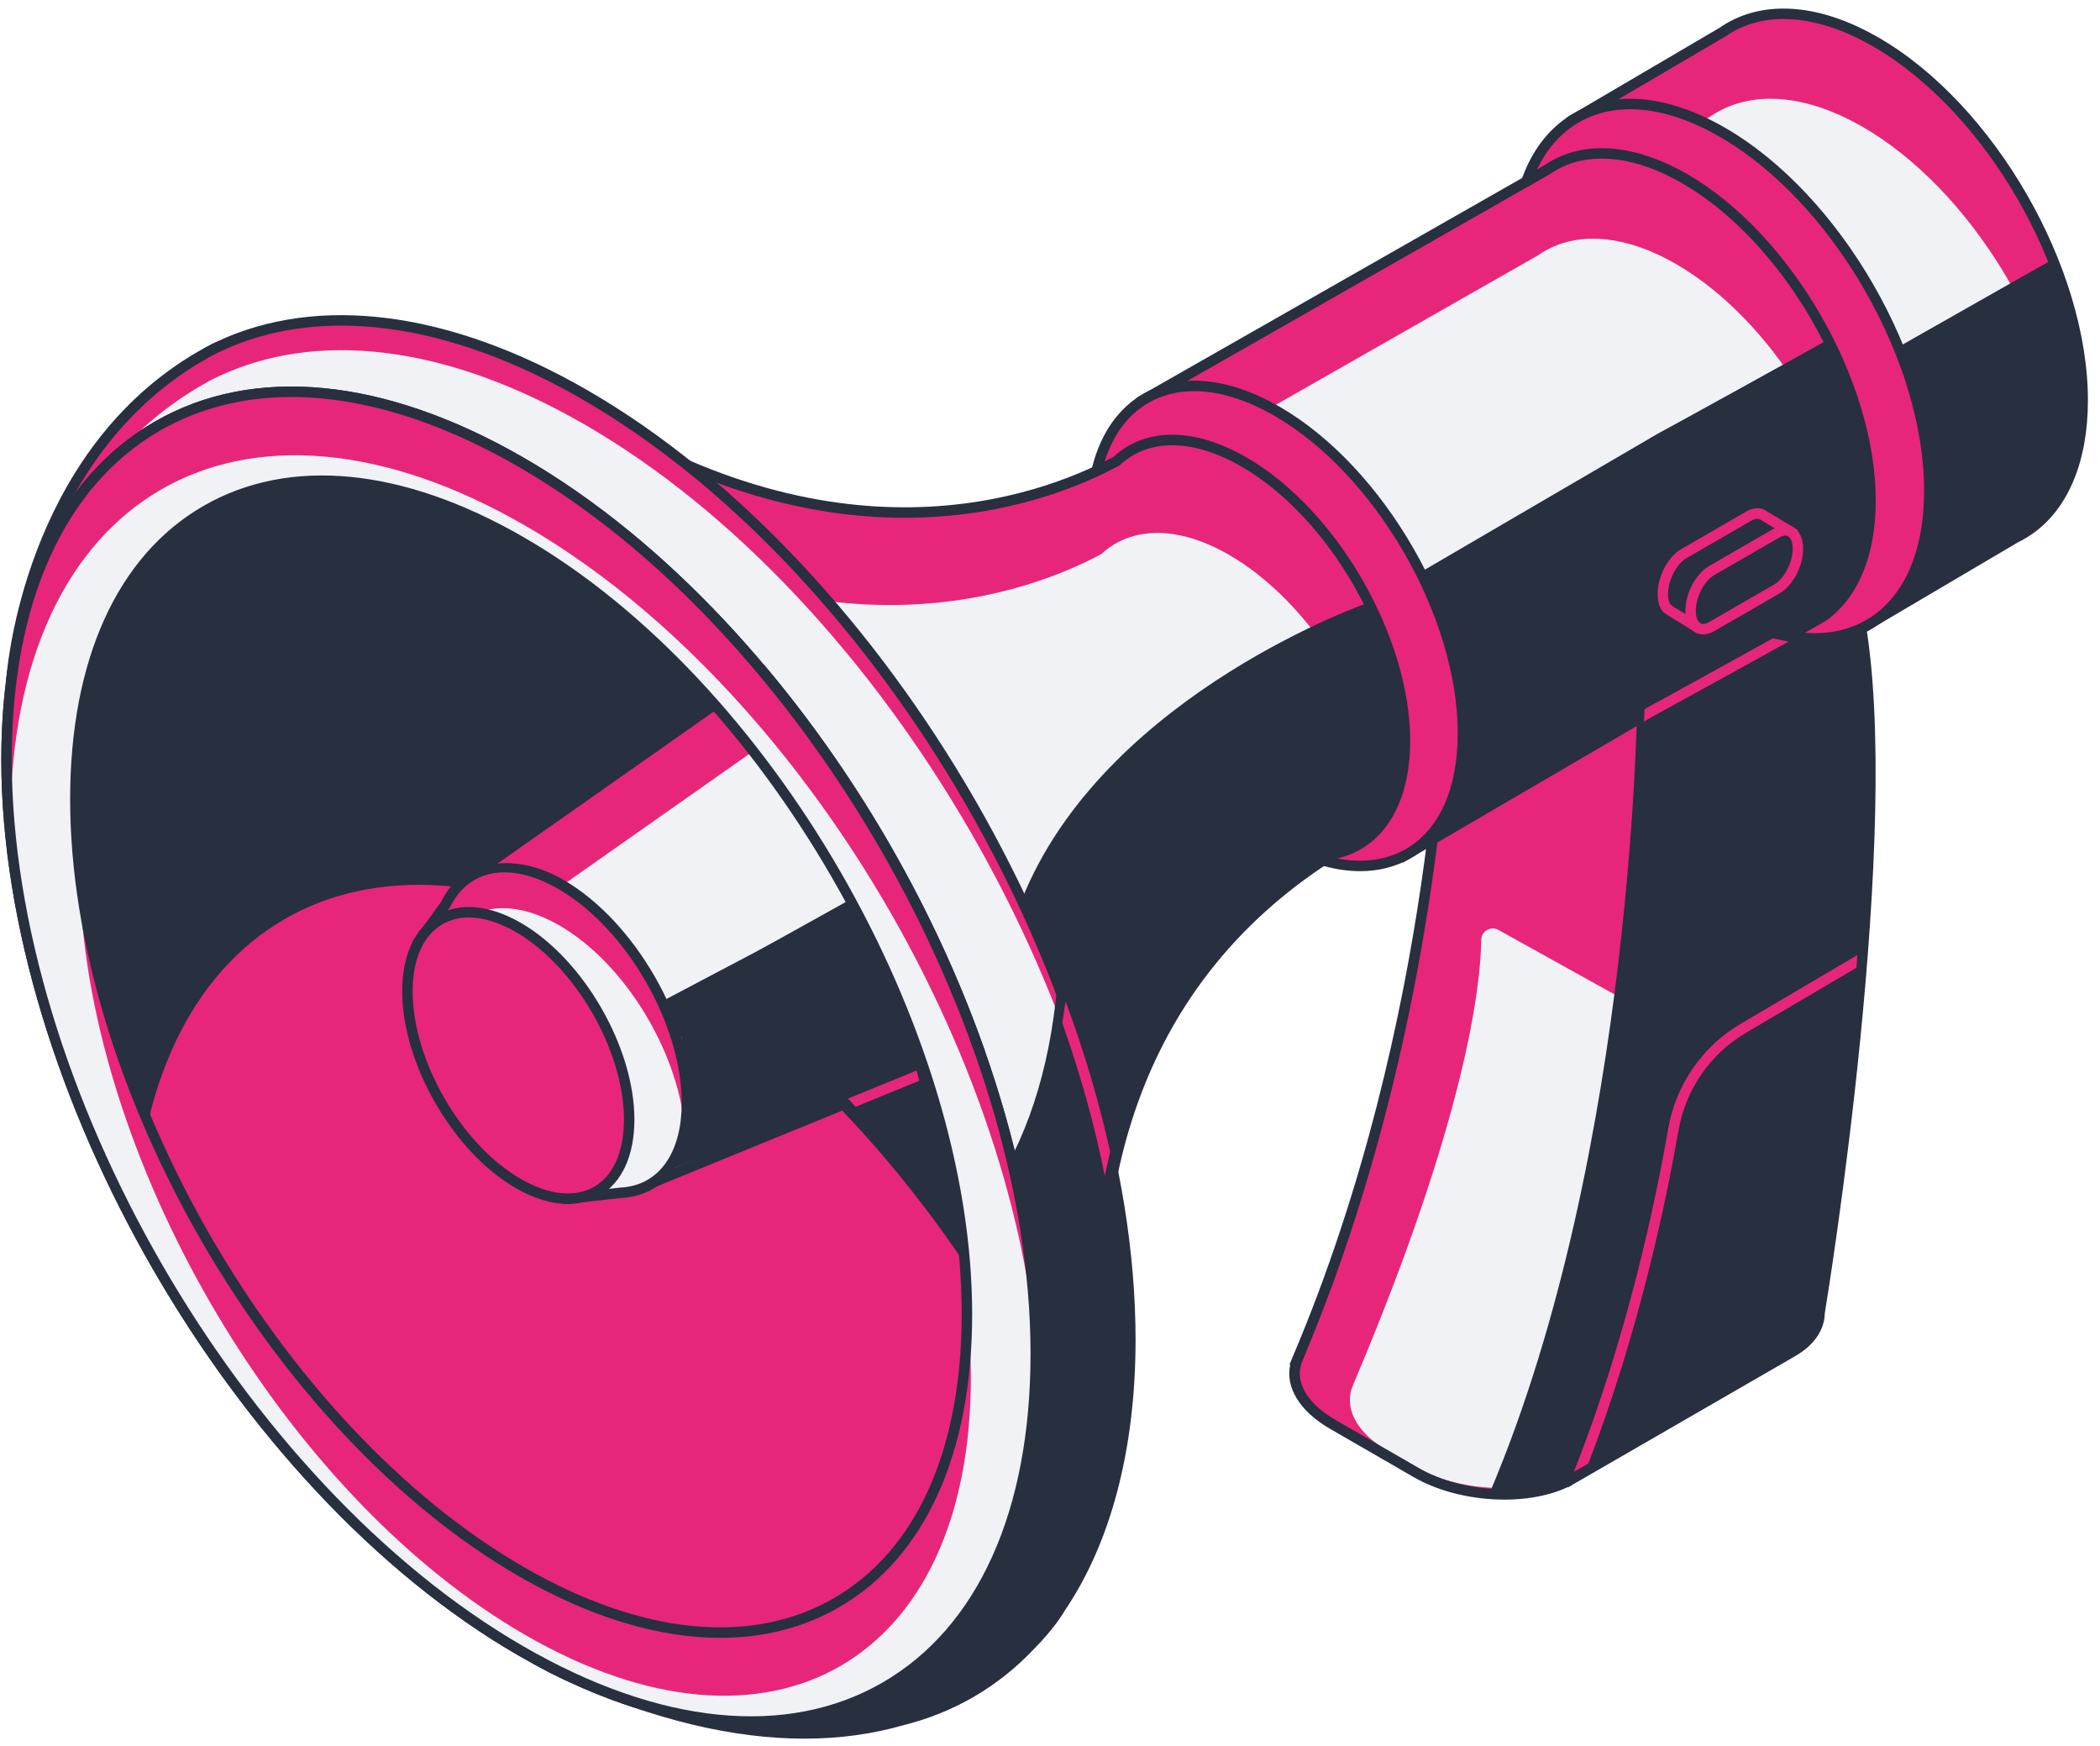 <svg width="160" height="133" viewBox="0 0 160 133" fill="none" xmlns="http://www.w3.org/2000/svg">
<path d="M138.636 99.987C138.636 99.987 144.727 63.526 141.647 46.955L110.201 50.719C110.201 50.719 110.008 77.226 98.872 103.474H98.877C98.145 105.115 99.061 107.06 101.54 108.491L107.885 112.155C111.407 114.188 116.733 114.408 119.783 112.648L136.583 102.948C137.956 102.156 138.627 101.096 138.636 99.987Z" fill="#E72679"/>
<path d="M131.549 80.486L114.147 70.822C113.569 70.517 112.868 70.926 112.859 71.577C112.808 75.064 111.728 85.134 103.085 105.507H103.092C102.359 107.148 103.275 109.094 105.753 110.524L108.429 112.07C111.92 113.714 116.709 113.79 119.54 112.155L136.34 102.455C137.712 101.663 138.383 100.603 138.392 99.493C138.392 99.493 138.557 98.502 138.82 96.777C137.019 93.543 132.943 87.981 131.549 80.486Z" fill="#F0F2F6"/>
<path d="M119.587 112.674L136.387 102.974C137.759 102.181 138.429 101.121 138.439 100.01C138.439 100.01 144.529 63.551 141.449 46.98L133.257 47.962L124.763 52.412C124.763 52.412 124.652 87.425 113.517 113.674H113.523C113.5 113.722 113.493 113.775 113.475 113.826C115.745 113.972 117.981 113.6 119.587 112.674Z" fill="#282F3E"/>
<path d="M99.523 102.991L99.241 103.636C98.569 105.14 99.527 106.869 101.739 108.147L108.085 111.811C111.491 113.776 116.649 113.996 119.584 112.304L136.384 102.604C137.572 101.917 138.231 100.988 138.237 99.983L138.243 99.921C138.304 99.56 144.199 63.876 141.323 47.395L110.592 51.074C110.516 54.279 109.605 78.8 99.507 102.993L99.523 102.991ZM114.617 114.226C112.205 114.226 109.664 113.641 107.687 112.499L101.34 108.835C99.029 107.502 97.919 105.677 98.304 103.945L98.243 103.953L98.505 103.319C109.483 77.443 109.801 50.981 109.803 50.717L109.805 50.365L141.971 46.516L142.037 46.883C145.057 63.127 139.237 98.786 139.033 100.021C139.011 101.307 138.212 102.468 136.783 103.292L119.983 112.992C118.549 113.82 116.628 114.226 114.617 114.226Z" fill="#282F3E"/>
<path d="M158.681 30.492C158.681 20.443 151.627 8.224 142.924 3.2C138.813 0.827 135.072 0.485 132.267 1.843L132.255 1.848C131.897 2.023 131.553 2.223 131.227 2.452L119.865 9.121L121.293 12.883L142.04 47.749L153.596 40.939C153.957 40.763 154.305 40.559 154.635 40.327L154.639 40.324C157.151 38.551 158.681 35.169 158.681 30.492Z" fill="#E72679"/>
<path d="M157.6 35.023C156.781 25.391 150.079 14.377 141.929 9.672C137.819 7.3 134.077 6.959 131.272 8.315L131.26 8.321C130.903 8.495 130.559 8.696 130.232 8.924L121.489 14.057L141.536 47.749L153.092 40.939C153.455 40.763 153.801 40.559 154.131 40.327L154.135 40.324C155.741 39.189 156.94 37.391 157.6 35.023Z" fill="#F0F2F6"/>
<path d="M120.356 9.294L121.665 12.74L142.179 47.205L153.393 40.596C153.765 40.413 154.097 40.217 154.405 40.001C156.907 38.236 158.283 34.86 158.283 30.492C158.283 20.585 151.304 8.497 142.725 3.545C138.885 1.326 135.232 0.849 132.44 2.201C132.085 2.373 131.759 2.565 131.456 2.777L120.356 9.294ZM141.901 48.293L120.952 13.085L119.373 8.949L131.025 2.109C131.336 1.889 131.7 1.676 132.081 1.49C135.131 0.016 139.047 0.502 143.123 2.856C151.921 7.934 159.079 20.332 159.079 30.492C159.079 35.125 157.583 38.733 154.867 40.649C154.521 40.893 154.153 41.11 153.769 41.297L141.901 48.293Z" fill="#282F3E"/>
<path d="M146.996 37.37C146.996 47.419 139.941 51.492 131.239 46.466C122.536 41.442 115.481 29.224 115.481 19.176C115.481 9.126 122.536 5.054 131.239 10.078C139.941 15.102 146.996 27.321 146.996 37.37Z" fill="#E72679"/>
<path d="M124.203 8.319C122.772 8.319 121.455 8.651 120.296 9.32C117.448 10.964 115.88 14.464 115.88 19.176C115.88 29.081 122.859 41.169 131.437 46.122C135.519 48.479 139.333 48.871 142.181 47.227C145.029 45.583 146.599 42.081 146.599 37.371C146.599 27.464 139.619 15.376 131.04 10.423C128.619 9.025 126.291 8.319 124.203 8.319ZM138.277 49.024C136.048 49.024 133.585 48.281 131.04 46.812C122.241 41.732 115.084 29.335 115.084 19.176C115.084 14.168 116.793 10.423 119.897 8.631C123.001 6.837 127.1 7.229 131.437 9.733C140.236 14.813 147.393 27.211 147.393 37.371C147.393 42.379 145.684 46.122 142.58 47.916C141.297 48.656 139.845 49.024 138.277 49.024Z" fill="#282F3E"/>
<path d="M142.516 38.125C142.516 29.1 136.18 18.125 128.364 13.612C124.672 11.481 121.311 11.175 118.791 12.393L118.78 12.399C118.459 12.555 118.151 12.735 117.857 12.94L87.095 30.475L88.377 33.852L107.012 65.171L126.06 54.052C126.385 53.893 138.585 47.168 138.883 46.96L138.885 46.957C141.143 45.364 142.516 42.328 142.516 38.125Z" fill="#E72679"/>
<path d="M141.755 42.692C140.948 34.085 134.968 24.308 127.701 20.112C124.011 17.981 120.649 17.675 118.129 18.893L118.119 18.899C117.797 19.055 117.489 19.235 117.196 19.44L89.21 35.392L106.927 65.171L125.975 54.052C126.301 53.893 138.5 47.168 138.797 46.96L138.8 46.957C140.128 46.02 141.139 44.572 141.755 42.692Z" fill="#F0F2F6"/>
<path d="M139.116 25.947V25.948L139.113 25.949C138.817 26.159 126.617 32.883 126.292 33.041L107.243 44.16L97.311 43.002L87.047 30.475L88.331 33.852L106.964 65.171L126.013 54.052C126.339 53.893 138.539 47.168 138.835 46.96L138.839 46.957H138.837C141.095 45.364 142.469 42.328 142.469 38.125C142.469 34.173 141.253 29.847 139.231 25.853C139.191 25.881 139.156 25.919 139.116 25.947Z" fill="#282F3E"/>
<path d="M87.587 30.652L88.749 33.711L107.152 64.628L125.86 53.708C126.412 53.435 138.348 46.834 138.657 46.631C140.889 45.056 142.119 42.035 142.119 38.126C142.119 29.242 135.859 18.4 128.164 13.958C124.728 11.972 121.461 11.544 118.964 12.751C118.647 12.906 118.355 13.078 118.085 13.267L87.587 30.652ZM106.872 65.714L88.036 34.056L86.601 30.298L117.66 12.595C117.932 12.402 118.261 12.208 118.607 12.04C121.359 10.711 124.891 11.148 128.563 13.268C136.476 17.838 142.915 28.988 142.915 38.126C142.915 42.302 141.565 45.552 139.115 47.283C138.697 47.576 126.324 54.367 126.235 54.41L106.872 65.714Z" fill="#282F3E"/>
<path d="M111.464 55.848C111.464 64.874 105.127 68.532 97.311 64.019C89.493 59.505 83.157 48.531 83.157 39.505C83.157 30.48 89.493 26.822 97.311 31.334C105.127 35.847 111.464 46.822 111.464 55.848Z" fill="#E72679"/>
<path d="M90.992 29.794C89.713 29.794 88.535 30.09 87.501 30.686C84.957 32.156 83.556 35.288 83.556 39.505C83.556 48.39 89.815 59.231 97.51 63.674C101.161 65.782 104.573 66.135 107.12 64.665C109.664 63.196 111.065 60.064 111.065 55.848C111.065 46.962 104.805 36.121 97.112 31.678C94.943 30.426 92.859 29.794 90.992 29.794ZM103.632 66.356C101.624 66.356 99.404 65.686 97.112 64.364C89.198 59.794 82.759 48.644 82.759 39.505C82.759 34.992 84.303 31.614 87.104 29.997C89.907 28.38 93.602 28.733 97.51 30.989C105.424 35.558 111.861 46.709 111.861 55.848C111.861 60.361 110.319 63.737 107.517 65.354C106.36 66.022 105.047 66.356 103.632 66.356Z" fill="#282F3E"/>
<path d="M107.045 56.421C107.045 48.605 101.559 39.103 94.789 35.195C90.823 32.904 87.299 33.048 85.059 35.129C79.619 38.048 63.744 44.132 43.164 30.387C41.872 29.524 40.24 30.84 40.824 32.28L71.873 108.92L77.961 110.119C81.327 110.781 84.371 108.012 84.037 104.598C83.063 94.589 84.027 76.103 101.556 65.049C104.863 64.425 107.045 61.348 107.045 56.421Z" fill="#E72679"/>
<path d="M101.013 65.221C103.152 64.817 104.816 63.383 105.727 61.09C104.773 53.821 99.736 45.781 93.648 42.266C89.681 39.976 86.156 40.118 83.916 42.201C78.511 45.101 62.801 51.117 42.412 37.709L71.332 109.09L77.419 110.289C79.564 110.712 81.575 109.736 82.668 108.092C82.576 105.231 82.699 101.971 83.247 98.536C83.427 88.258 86.684 74.257 101.013 65.221Z" fill="#F0F2F6"/>
<path d="M72.163 108.571L78.037 109.728C79.512 110.017 81 109.605 82.116 108.596C83.232 107.583 83.788 106.14 83.641 104.638C82.657 94.517 83.645 75.874 101.343 64.714L101.481 64.659C104.716 64.048 106.647 60.969 106.647 56.421C106.647 48.745 101.239 39.377 94.591 35.54C90.909 33.415 87.535 33.371 85.329 35.421L85.247 35.48C79.383 38.627 63.519 44.46 42.944 30.719C42.405 30.357 41.864 30.516 41.536 30.783C41.213 31.047 40.953 31.539 41.193 32.131L72.163 108.571ZM78.969 110.616C78.609 110.616 78.247 110.58 77.884 110.508L71.585 109.268L40.455 32.429C40.124 31.611 40.351 30.723 41.033 30.165C41.721 29.605 42.645 29.561 43.385 30.056C63.551 43.524 79.052 37.887 84.827 34.803C87.305 32.533 91.004 32.549 94.989 34.851C101.856 38.815 107.443 48.492 107.443 56.421C107.443 61.348 105.299 64.707 101.704 65.425C84.429 76.363 83.468 94.635 84.435 104.56C84.605 106.316 83.955 108.002 82.651 109.184C81.621 110.117 80.321 110.616 78.969 110.616Z" fill="#282F3E"/>
<path d="M79.044 124.748C80.171 123.517 80.696 122.627 80.696 122.627L80.686 122.616C84.138 117.614 86.12 110.671 86.12 102.044C86.12 75.545 67.517 43.324 44.568 30.075C33.809 23.863 24.004 22.924 16.625 26.411C16.404 26.511 16.179 26.623 15.947 26.748C15.837 26.807 15.736 26.872 15.628 26.932C15.32 27.1 15.017 27.277 14.719 27.461C14.659 27.499 14.6 27.536 14.54 27.573C14.228 27.771 13.917 27.969 13.616 28.183C1.717 36.388 0.86 51.884 0.86 51.884L3.019 53.989C3.019 54.015 3.017 54.039 3.017 54.064C3.017 72.419 11.945 93.514 25.058 109.153C29.659 117.293 35.668 124.252 43.48 127.729C54.572 132.667 62.816 132.708 68.688 131.036C72.519 130.088 75.862 128.129 78.572 125.245C78.71 125.103 78.844 124.964 78.969 124.829C78.993 124.802 79.019 124.776 79.044 124.748Z" fill="#E72679"/>
<path d="M76.675 121.914C77.803 120.681 76.788 117.791 76.788 117.791L77.867 119.758C81.319 114.755 86.116 112.943 86.116 104.315C86.116 77.817 67.512 45.595 44.564 32.347C33.804 26.134 24 25.196 16.62 28.683C16.4 28.783 16.175 28.894 15.941 29.02C15.833 29.079 15.732 29.144 15.624 29.204C15.316 29.372 15.012 29.548 14.713 29.734C14.653 29.77 14.595 29.808 14.536 29.846C14.224 30.042 13.913 30.24 13.612 30.455C1.712 38.66 0.856 54.156 0.856 54.156L3.013 56.26C3.013 56.286 3.012 56.311 3.012 56.336C3.012 74.689 11.941 95.786 25.053 111.426C29.655 119.565 37.424 122.148 45.236 125.626C56.328 130.563 59.528 128.955 65.399 127.282C69.231 126.334 70.908 126.388 73.616 123.504C73.756 123.362 73.588 117.886 76.675 121.914C76.697 121.943 76.651 121.94 76.675 121.914Z" fill="#F0F2F6"/>
<path d="M86.116 102.248C86.116 93.512 84.083 84.155 80.549 75.06C79.976 81.622 78.137 87.026 75.309 91.123L75.32 91.134C75.32 91.134 74.795 92.024 73.667 93.255C73.643 93.283 73.617 93.308 73.592 93.336C73.468 93.471 73.335 93.611 73.195 93.752C70.487 96.636 67.141 98.595 63.311 99.543C57.439 101.216 49.195 101.174 38.103 96.236C30.291 92.759 24.281 85.8 19.681 77.66C11.997 68.496 5.753 57.458 1.899 46.195C0.993 49.648 0.856 52.089 0.856 52.089L3.013 54.194C3.013 54.219 3.012 54.243 3.012 54.27C3.012 72.623 11.941 93.719 25.053 109.359C29.655 117.499 35.663 124.457 43.476 127.934C54.568 132.871 62.811 132.914 68.683 131.24C72.513 130.292 75.859 128.334 78.567 125.45C78.707 125.308 78.84 125.169 78.965 125.034C78.989 125.007 79.015 124.981 79.039 124.953C80.167 123.722 80.692 122.831 80.692 122.831L80.683 122.822C84.133 117.819 86.116 110.875 86.116 102.248Z" fill="#282F3E"/>
<path d="M1.271 51.729L3.416 53.821V53.989C3.415 71.739 11.825 92.75 25.363 108.897C30.56 118.081 36.696 124.274 43.643 127.365C53.088 131.571 61.48 132.674 68.579 130.653C72.359 129.716 75.619 127.807 78.281 124.972C78.425 124.826 78.555 124.691 78.677 124.557L79.044 124.748L78.749 124.48C79.491 123.671 79.967 123.009 80.195 122.671L80.188 122.662L80.36 122.391C83.868 117.304 85.723 110.269 85.723 102.044C85.723 75.714 67.172 43.584 44.369 30.419C34.127 24.505 24.333 23.209 16.795 26.771C16.577 26.869 16.36 26.976 16.136 27.099L15.821 27.28C15.517 27.447 15.22 27.619 14.927 27.8L14.751 27.911C14.447 28.103 14.143 28.297 13.847 28.508C2.917 36.044 1.416 49.995 1.271 51.729ZM61.287 132.432C55.825 132.432 49.812 130.983 43.319 128.093C36.213 124.931 29.953 118.624 24.711 109.349C11.123 93.153 2.648 71.989 2.619 54.156L0.453 52.043L0.463 51.862C0.472 51.705 1.468 36.076 13.389 27.856C13.693 27.64 14.011 27.437 14.328 27.237L14.509 27.123C14.815 26.935 15.124 26.755 15.437 26.583L15.569 26.505C15.632 26.469 15.693 26.433 15.756 26.399C15.999 26.268 16.232 26.152 16.46 26.049C24.237 22.375 34.292 23.683 44.768 29.729C67.789 43.021 86.519 75.461 86.519 102.044C86.519 110.371 84.641 117.52 81.092 122.729L81.039 122.828C81.017 122.867 80.48 123.768 79.339 125.014L79.301 125.056C79.133 125.237 78.997 125.38 78.855 125.524C76.092 128.465 72.701 130.452 68.783 131.421C66.419 132.096 63.916 132.432 61.287 132.432Z" fill="#282F3E"/>
<path d="M78.916 103.123C78.916 128.127 61.361 138.263 39.707 125.76C18.052 113.258 0.497 82.852 0.497 57.847C0.497 32.843 18.052 22.707 39.707 35.209C61.361 47.712 78.916 78.117 78.916 103.123Z" fill="#E72679"/>
<path d="M49.409 72.749C61.155 79.53 71.685 91.581 78.872 105.177C78.897 104.524 78.916 103.865 78.916 103.192C78.916 78.186 61.361 47.781 39.707 35.278C18.052 22.776 0.497 32.91 0.497 57.916C0.497 69.359 4.181 81.929 10.244 93.401C11.156 69.857 28.339 60.584 49.409 72.749Z" fill="#282F3E"/>
<path d="M22.197 30.239C18.533 30.239 15.155 31.091 12.18 32.808C4.903 37.01 0.895 45.902 0.895 57.847C0.895 82.686 18.395 112.996 39.905 125.415C50.251 131.388 59.955 132.363 67.233 128.163C74.511 123.96 78.517 115.068 78.517 103.123C78.517 78.284 61.017 47.974 39.507 35.555C33.391 32.023 27.497 30.239 22.197 30.239ZM57.219 131.528C51.777 131.528 45.748 129.708 39.507 126.104C17.777 113.559 0.099 82.939 0.099 57.847C0.099 45.605 4.248 36.468 11.783 32.119C19.316 27.77 29.305 28.745 39.905 34.865C61.635 47.411 79.313 78.031 79.313 103.123C79.313 115.364 75.165 124.502 67.631 128.851C64.532 130.64 61.019 131.528 57.219 131.528Z" fill="#282F3E"/>
<path d="M36.268 67.153L49.713 90.071L74.573 79.91C70.909 69.588 65.144 59.512 58.091 51.107L36.449 66.314C36.18 66.504 36.1 66.868 36.268 67.153Z" fill="#E72679"/>
<path d="M59.259 55.903L38.699 70.351L49.987 89.591L73.845 79.84C70.219 71.244 65.199 62.98 59.259 55.903Z" fill="#F0F2F6"/>
<path d="M36.611 66.952L49.883 89.572L74.069 79.686C70.437 69.586 64.897 59.905 58.019 51.643L36.679 66.638C36.578 66.71 36.548 66.845 36.611 66.952ZM49.545 90.569L35.924 67.355C35.655 66.896 35.785 66.295 36.22 65.988L58.16 50.572L58.395 50.85C65.523 59.344 71.247 69.347 74.948 79.779L75.075 80.136L49.545 90.569Z" fill="#282F3E"/>
<path d="M52.34 84.003C52.34 77.877 48.038 70.427 42.733 67.364C39.623 65.568 36.858 65.68 35.102 67.315L35.1 67.314L35.092 67.324C34.632 67.755 34.242 68.291 33.933 68.924L31.88 71.761L33.172 73.993C33.606 79.543 37.265 85.863 41.858 88.995L43.196 91.304L47.286 90.855C47.509 90.845 47.725 90.819 47.937 90.784C50.585 90.338 52.34 87.915 52.34 84.003Z" fill="#E72679"/>
<path d="M42.617 70.488C39.505 68.692 36.741 68.804 34.987 70.438L34.984 70.437L34.976 70.448C34.516 70.879 34.125 71.414 33.817 72.048L32.684 73.614L33.056 74.254C33.491 79.802 37.149 86.124 41.743 89.254L43.08 91.565L47.171 91.116C47.392 91.105 47.609 91.08 47.82 91.044C50.132 90.654 51.761 88.759 52.14 85.683C51.544 79.873 47.512 73.314 42.617 70.488Z" fill="#F0F2F6"/>
<path d="M32.353 71.785L33.569 73.962C33.995 79.409 37.576 85.592 42.083 88.665L42.157 88.716L43.411 90.88L47.243 90.46C47.475 90.448 47.675 90.424 47.871 90.391C50.42 89.961 51.941 87.573 51.941 84.003C51.941 78.013 47.721 70.703 42.533 67.708C39.683 66.062 37.072 66.024 35.373 67.605L35.355 67.622C34.932 68.021 34.573 68.517 34.291 69.098L32.353 71.785ZM42.981 91.728L41.559 89.271C36.929 86.073 33.256 79.729 32.783 74.116L31.405 71.737L33.611 68.691C33.896 68.091 34.303 67.526 34.787 67.065C36.757 65.389 39.852 65.24 42.932 67.019C48.339 70.141 52.737 77.76 52.737 84.003C52.737 87.995 50.968 90.677 48.003 91.176C47.776 91.214 47.543 91.241 47.304 91.253L42.981 91.728Z" fill="#282F3E"/>
<path d="M47.937 85.273C47.937 90.66 44.155 92.844 39.489 90.15C34.824 87.456 31.041 80.905 31.041 75.519C31.041 70.13 34.824 67.948 39.489 70.641C44.155 73.335 47.937 79.885 47.937 85.273Z" fill="#E72679"/>
<path d="M35.719 69.883C34.983 69.883 34.307 70.052 33.715 70.395C32.248 71.241 31.439 73.061 31.439 75.519C31.439 80.771 35.14 87.18 39.688 89.805C41.816 91.035 43.796 91.244 45.264 90.397C46.731 89.55 47.539 87.731 47.539 85.273C47.539 80.021 43.839 73.612 39.291 70.985C38.021 70.253 36.805 69.883 35.719 69.883ZM43.263 91.705C42.036 91.705 40.684 91.3 39.291 90.495C34.523 87.743 30.644 81.024 30.644 75.519C30.644 72.765 31.592 70.7 33.316 69.705C35.04 68.71 37.304 68.92 39.688 70.296C44.456 73.049 48.335 79.768 48.335 85.273C48.335 88.026 47.385 90.091 45.661 91.086C44.945 91.5 44.135 91.705 43.263 91.705Z" fill="#282F3E"/>
<path d="M39.707 119.704C20.948 108.874 5.741 82.535 5.741 60.875C5.741 39.215 20.948 30.436 39.707 41.265C58.465 52.096 73.672 78.435 73.672 100.095C73.672 121.755 58.465 130.534 39.707 119.704ZM39.707 35.209C18.052 22.707 0.497 32.843 0.497 57.847C0.497 82.852 18.052 113.258 39.707 125.76C61.361 138.263 78.916 128.127 78.916 103.123C78.916 78.117 61.361 47.712 39.707 35.209Z" fill="#E72679"/>
<path d="M6.205 69.633C5.709 66.681 5.443 63.764 5.443 60.926C5.443 39.267 20.649 30.488 39.408 41.317C57.043 51.5 71.536 75.388 73.208 96.21C73.704 99.162 73.971 102.08 73.971 104.916C73.971 126.576 58.764 135.356 40.005 124.525C22.369 114.344 7.877 90.455 6.205 69.633ZM78.617 103.174C78.617 101.543 78.539 99.886 78.392 98.215C74.692 75.513 58.913 50.948 40.005 40.032C18.351 27.529 0.796 37.664 0.796 62.669C0.796 64.302 0.875 65.957 1.02 67.629C4.72 90.331 20.5 114.896 39.408 125.812C61.063 138.314 78.617 128.179 78.617 103.174Z" fill="#F0F2F6"/>
<path d="M24.539 37.012C21.375 37.012 18.457 37.748 15.888 39.231C9.601 42.862 6.14 50.548 6.14 60.875C6.14 82.374 21.287 108.611 39.905 119.36C48.848 124.523 57.237 125.368 63.524 121.739C69.811 118.11 73.273 110.422 73.273 100.095C73.273 78.596 58.127 52.36 39.507 41.611C34.217 38.556 29.121 37.012 24.539 37.012ZM54.876 124.753C50.153 124.753 44.923 123.175 39.507 120.048C20.669 109.172 5.344 82.627 5.344 60.875C5.344 50.251 8.947 42.32 15.491 38.543C22.033 34.764 30.705 35.609 39.905 40.922C58.744 51.797 74.069 78.343 74.069 100.095C74.069 110.719 70.467 118.651 63.923 122.428C61.231 123.981 58.177 124.753 54.876 124.753ZM22.197 30.239C18.533 30.239 15.155 31.091 12.18 32.808C4.903 37.01 0.895 45.902 0.895 57.847C0.895 82.686 18.395 112.996 39.905 125.415C50.251 131.388 59.955 132.363 67.233 128.163C74.511 123.96 78.517 115.068 78.517 103.123C78.517 78.284 61.017 47.974 39.507 35.555C33.391 32.023 27.497 30.239 22.197 30.239ZM57.219 131.528C51.777 131.528 45.748 129.708 39.507 126.104C17.777 113.559 0.099 82.939 0.099 57.847C0.099 45.605 4.248 36.468 11.783 32.119C19.316 27.77 29.305 28.745 39.905 34.865C61.635 47.411 79.313 78.031 79.313 103.123C79.313 115.364 75.165 124.502 67.631 128.851C64.532 130.64 61.019 131.528 57.219 131.528Z" fill="#282F3E"/>
<path d="M134.725 39.475L134.444 39.309C134.152 39.056 133.736 39.027 133.271 39.296L128.295 42.169C127.411 42.68 126.693 44.05 126.693 45.228C126.693 45.843 126.837 46.239 127.149 46.448L127.203 46.492L129.309 47.781L132.487 44.915L135.311 42.048L136.404 40.489L134.725 39.475Z" fill="#282F3E"/>
<path d="M133.877 39.514C133.725 39.514 133.585 39.573 133.471 39.64L128.493 42.514C127.733 42.953 127.091 44.196 127.091 45.228C127.091 45.929 127.301 46.071 127.372 46.117L127.456 46.185L129.264 47.288L132.22 44.62L135.027 41.768L135.835 40.61L134.243 39.653C134.121 39.55 133.996 39.514 133.877 39.514ZM129.356 48.276L126.895 46.753C126.503 46.492 126.295 45.985 126.295 45.228C126.295 43.903 127.085 42.408 128.096 41.824L133.072 38.95C133.66 38.611 134.272 38.633 134.704 39.009L134.932 39.135L136.975 40.369L135.636 42.276L132.769 45.195L129.356 48.276Z" fill="#E72679"/>
<path d="M135.384 44.859L130.408 47.732C129.523 48.242 128.807 47.7 128.807 46.521C128.807 45.343 129.523 43.973 130.408 43.462L135.384 40.589C136.268 40.078 136.985 40.621 136.985 41.8C136.985 42.978 136.268 44.348 135.384 44.859Z" fill="#282F3E"/>
<path d="M136.017 40.795C135.864 40.795 135.705 40.864 135.583 40.935L130.607 43.807C129.847 44.247 129.204 45.489 129.204 46.521C129.204 46.988 129.337 47.344 129.559 47.472C129.768 47.592 130.027 47.492 130.209 47.386L135.185 44.514C135.945 44.074 136.587 42.832 136.587 41.8C136.587 41.333 136.455 40.977 136.232 40.849C136.165 40.81 136.092 40.795 136.017 40.795ZM129.771 48.322C129.555 48.322 129.348 48.269 129.161 48.161C128.683 47.885 128.408 47.286 128.408 46.521C128.408 45.196 129.199 43.702 130.209 43.117L135.185 40.245C135.697 39.948 136.211 39.919 136.631 40.16C137.108 40.436 137.383 41.035 137.383 41.8C137.383 43.125 136.592 44.62 135.583 45.203L130.607 48.076C130.323 48.24 130.039 48.322 129.771 48.322Z" fill="#E72679"/>
<path d="M121.017 111.474C124.917 101.336 126.985 91.301 127.883 86.121C128.425 82.99 130.3 80.274 133.027 78.668L141.444 73.71L141.512 72.747L132.623 77.983C129.695 79.707 127.681 82.624 127.099 85.985C126.179 91.293 124.023 101.729 119.913 112.113L121.017 111.474Z" fill="#E72679"/>
<path d="M119.692 112.674L119.441 113.304L119.813 113.089L119.692 112.674Z" fill="#282F3E"/>
<path d="M104.3 45.887C104.3 45.887 84.716 52.665 78.145 67.822C78.075 67.983 78.017 68.143 77.952 68.304C81.191 75.128 83.619 82.228 85.004 89.214C86.796 80.748 91.363 71.577 101.76 65.02C105.068 64.396 107.249 61.319 107.249 56.392C107.249 53.206 105.839 49.14 104.3 45.887Z" fill="#282F3E"/>
<path d="M144.593 26.453L156.399 19.755L158.283 26.184L158.681 32.157L157.725 36.071L155.989 39.107L151.637 42.093L144.133 46.516L146.599 41.641L146.98 36.601L146.025 30.508L144.593 26.453Z" fill="#282F3E"/>
<path d="M125.713 53.779L125.295 54.022L125.259 54.964L126.088 54.48C126.152 54.449 132.508 50.962 136.269 48.874L135.08 48.62C131.413 50.653 126.077 53.597 125.713 53.779Z" fill="#E72679"/>
<path d="M81.185 76.272L80.936 77.917C82.308 81.795 83.407 85.701 84.173 89.572L84.583 87.716C83.737 83.907 82.599 80.071 81.185 76.272Z" fill="#E72679"/>
<path d="M50.433 76.272L57.556 72.517C57.556 72.517 58.501 72.019 64.863 68.469C64.863 68.469 64.863 68.469 65.865 70.57C68.517 76.136 70.44 81.437 70.44 81.437L50.433 89.347L51.856 87.209L52.34 84.002L51.941 79.077L50.433 76.272Z" fill="#282F3E"/>
<path d="M69.839 81.541L64.608 83.679L65.187 84.303L70.039 82.32L69.839 81.541Z" fill="#E72679"/>
</svg>
